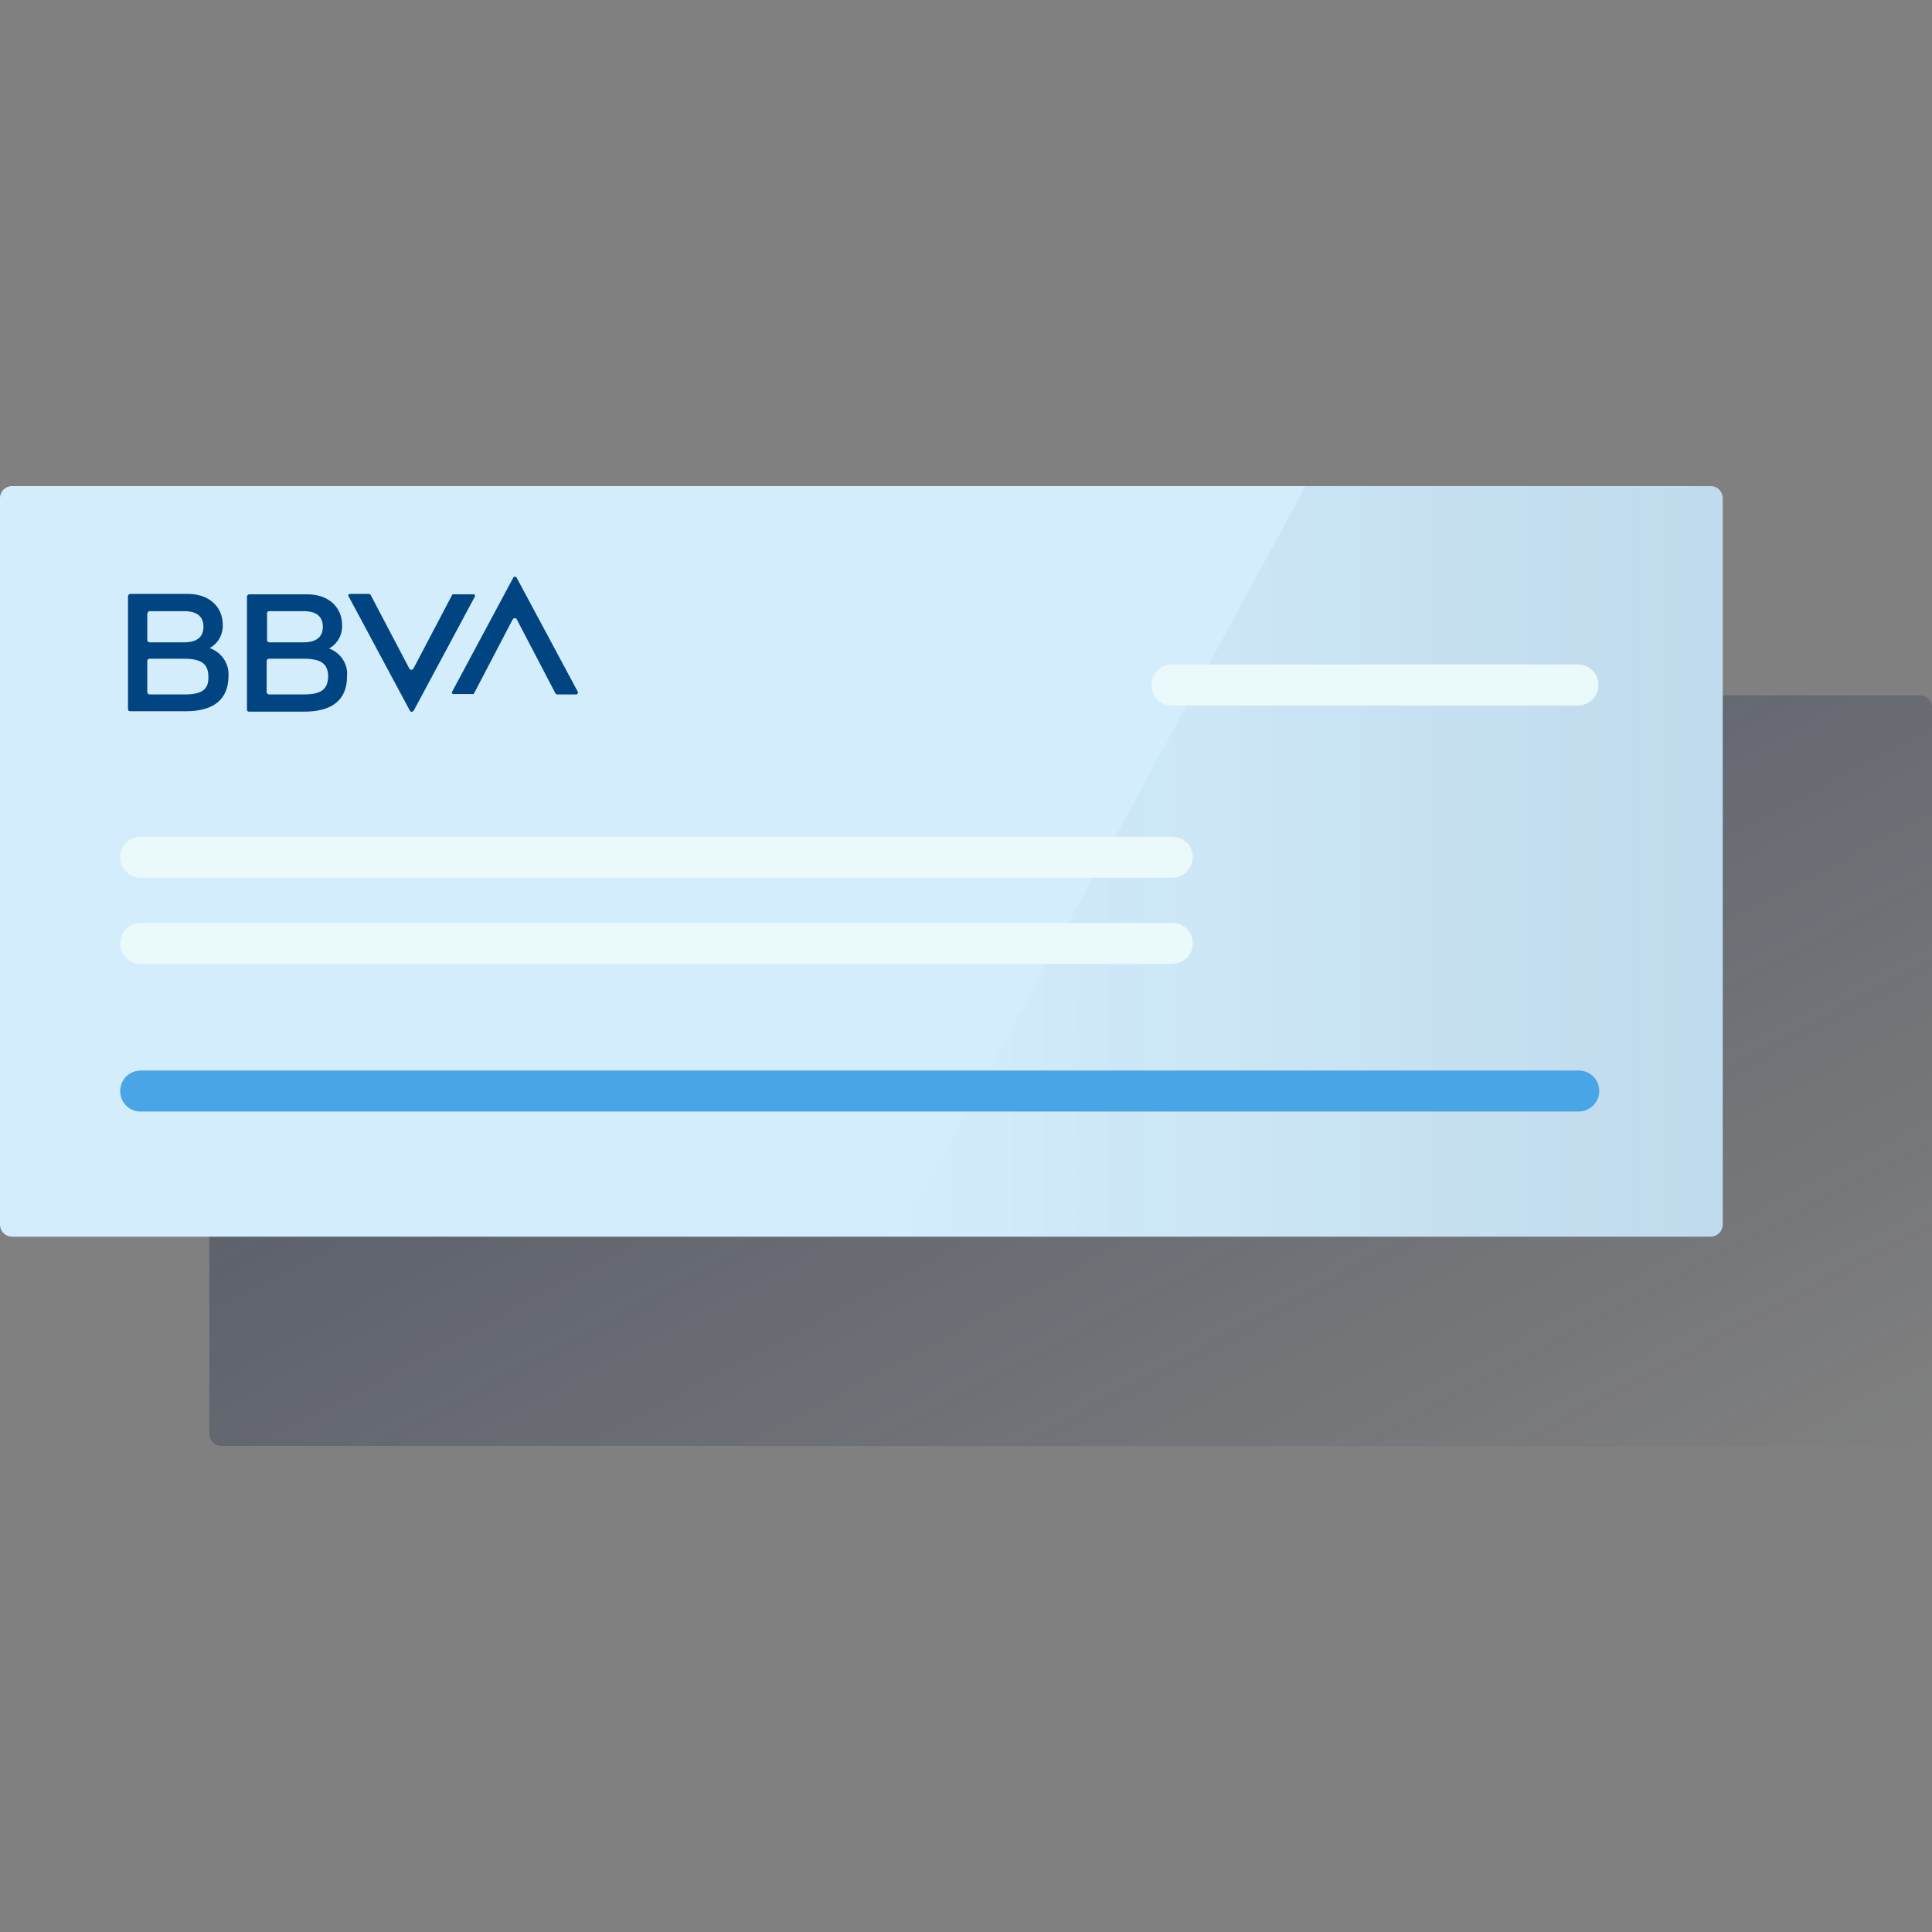 <svg width="600" height="600" viewBox="0 0 600 600" fill="none" xmlns="http://www.w3.org/2000/svg"><rect x="0" y="0" width="600" height="600" fill="#808080" stroke="none"/><path d="M596.182 449.051C598.347 449.051 600.003 447.395 600.003 445.23V219.767C600.003 217.601 598.347 215.945 596.182 215.945H68.822C66.656 215.945 65 217.601 65 219.767V445.23C65 447.395 66.656 449.051 68.822 449.051H596.182Z" fill="url(#paint0_linear_1897_1354)"/><path d="M531.182 384.059C533.347 384.059 535.003 382.403 535.003 380.237V154.775C535.003 152.609 533.347 150.953 531.182 150.953H3.821C1.656 150.953 0 152.609 0 154.775V380.237C0 382.403 1.656 384.059 3.821 384.059H531.182Z" fill="#D4EDFC"/><path d="M535.014 380.237V154.775C535.014 152.609 533.358 150.953 531.192 150.953H405.467L278.977 384.059H531.192C533.358 384.059 535.014 382.403 535.014 380.237Z" fill="url(#paint1_linear_1897_1354)"/><path d="M490.04 219.097H363.932C360.365 219.097 357.562 216.295 357.562 212.728C357.562 209.162 360.365 206.359 363.932 206.359H490.04C493.606 206.359 496.409 209.162 496.409 212.728C496.409 216.295 493.606 219.097 490.04 219.097Z" fill="#EAF9FA"/><path d="M363.935 272.597H43.697C40.13 272.597 37.328 269.795 37.328 266.228C37.328 262.662 40.13 259.859 43.697 259.859H364.062C367.629 259.859 370.431 262.662 370.431 266.228C370.304 269.795 367.502 272.597 363.935 272.597Z" fill="#EAF9FA"/><path d="M363.935 299.34H43.697C40.13 299.34 37.328 296.537 37.328 292.971C37.328 289.404 40.13 286.602 43.697 286.602H364.062C367.629 286.602 370.431 289.404 370.431 292.971C370.431 296.537 367.502 299.34 363.935 299.34Z" fill="#EAF9FA"/><path d="M490.17 345.207H43.697C40.13 345.207 37.328 342.404 37.328 338.838C37.328 335.271 40.13 332.469 43.697 332.469H490.298C493.864 332.469 496.667 335.271 496.667 338.838C496.667 342.404 493.737 345.207 490.17 345.207Z" fill="#49A5E6"/><path d="M140.368 184.835L128.394 207.636C128.14 208.018 127.757 208.146 127.375 207.891C127.248 207.764 127.121 207.764 127.121 207.636L115.147 184.835C115.019 184.581 114.764 184.453 114.51 184.453H108.65C108.395 184.453 108.141 184.708 108.141 184.963C108.141 185.09 108.141 185.09 108.268 185.217L127.248 220.629C127.375 221.011 127.885 221.139 128.14 221.011C128.267 220.884 128.394 220.756 128.522 220.629L147.502 185.217C147.629 184.963 147.502 184.708 147.247 184.58C147.119 184.58 147.119 184.58 146.992 184.58H141.133C140.75 184.453 140.496 184.581 140.368 184.835Z" fill="#004481"/><path d="M147.249 215.283L159.223 192.354C159.478 191.972 159.86 191.845 160.242 192.1C160.369 192.1 160.497 192.227 160.497 192.354L172.47 215.283C172.598 215.537 172.853 215.665 173.107 215.665H178.967C179.222 215.665 179.476 215.41 179.476 215.155C179.476 215.028 179.476 215.028 179.476 214.901L160.497 179.489C160.369 179.107 159.86 178.979 159.605 179.234C159.478 179.234 159.35 179.361 159.35 179.489L140.37 214.901C140.243 215.155 140.37 215.41 140.625 215.537C140.752 215.537 140.752 215.537 140.88 215.537H146.739C146.867 215.665 147.122 215.537 147.249 215.283Z" fill="#004481"/><path d="M57.329 215.661H46.501C46.119 215.661 45.864 215.406 45.737 215.024V205.343C45.737 204.961 45.992 204.579 46.374 204.579H57.201C62.297 204.579 64.717 205.98 64.717 210.184C64.844 214.26 62.551 215.661 57.329 215.661ZM46.501 189.803H57.201C61.15 189.803 63.188 191.459 63.188 194.644C63.188 197.828 61.15 199.484 57.201 199.484H46.501C46.119 199.484 45.737 199.229 45.737 198.72V190.567C45.864 190.185 46.119 189.803 46.501 189.803ZM65.099 201.267C67.774 199.866 69.303 196.936 69.175 194.007C69.175 188.275 64.717 184.453 58.475 184.453H40.514C40.132 184.453 39.877 184.708 39.75 185.09V220.247C39.75 220.629 40.005 220.884 40.514 220.884H57.711C66.373 220.884 70.959 217.19 70.959 209.929C71.213 206.108 68.793 202.541 65.099 201.267Z" fill="#004481"/><path d="M94.401 215.659H83.574C83.192 215.659 82.937 215.404 82.81 215.022V205.341C82.81 204.959 83.064 204.577 83.574 204.577H94.401C99.497 204.577 101.917 205.978 101.917 210.182C101.79 214.258 99.497 215.659 94.401 215.659ZM83.574 189.801H94.274C98.223 189.801 100.261 191.457 100.261 194.641C100.261 197.826 98.223 199.482 94.274 199.482H83.574C83.192 199.482 82.937 199.099 82.937 198.717V190.565C82.81 190.183 83.192 189.801 83.574 189.801ZM102.172 201.392C104.847 199.991 106.375 197.061 106.248 194.132C106.248 188.4 101.79 184.578 95.548 184.578H77.46C77.078 184.578 76.695 184.833 76.695 185.342V220.372C76.695 220.754 76.95 221.009 77.332 221.009H94.529C103.191 221.009 107.776 217.315 107.776 210.054C108.159 206.233 105.738 202.666 102.172 201.392Z" fill="#004481"/><defs><linearGradient id="paint0_linear_1897_1354" x1="225.858" y1="131.939" x2="439.141" y2="533.06" gradientUnits="userSpaceOnUse"><stop stop-color="#192647" stop-opacity="0.5" offset="0"/><stop offset="1" stop-color="#192647" stop-opacity="0"/></linearGradient><linearGradient id="paint1_linear_1897_1354" x1="535.014" y1="267.506" x2="278.977" y2="267.506" gradientUnits="userSpaceOnUse"><stop stop-color="#043263" stop-opacity="0.1" offset="0"/><stop offset="1" stop-color="#043263" stop-opacity="0"/></linearGradient></defs></svg>